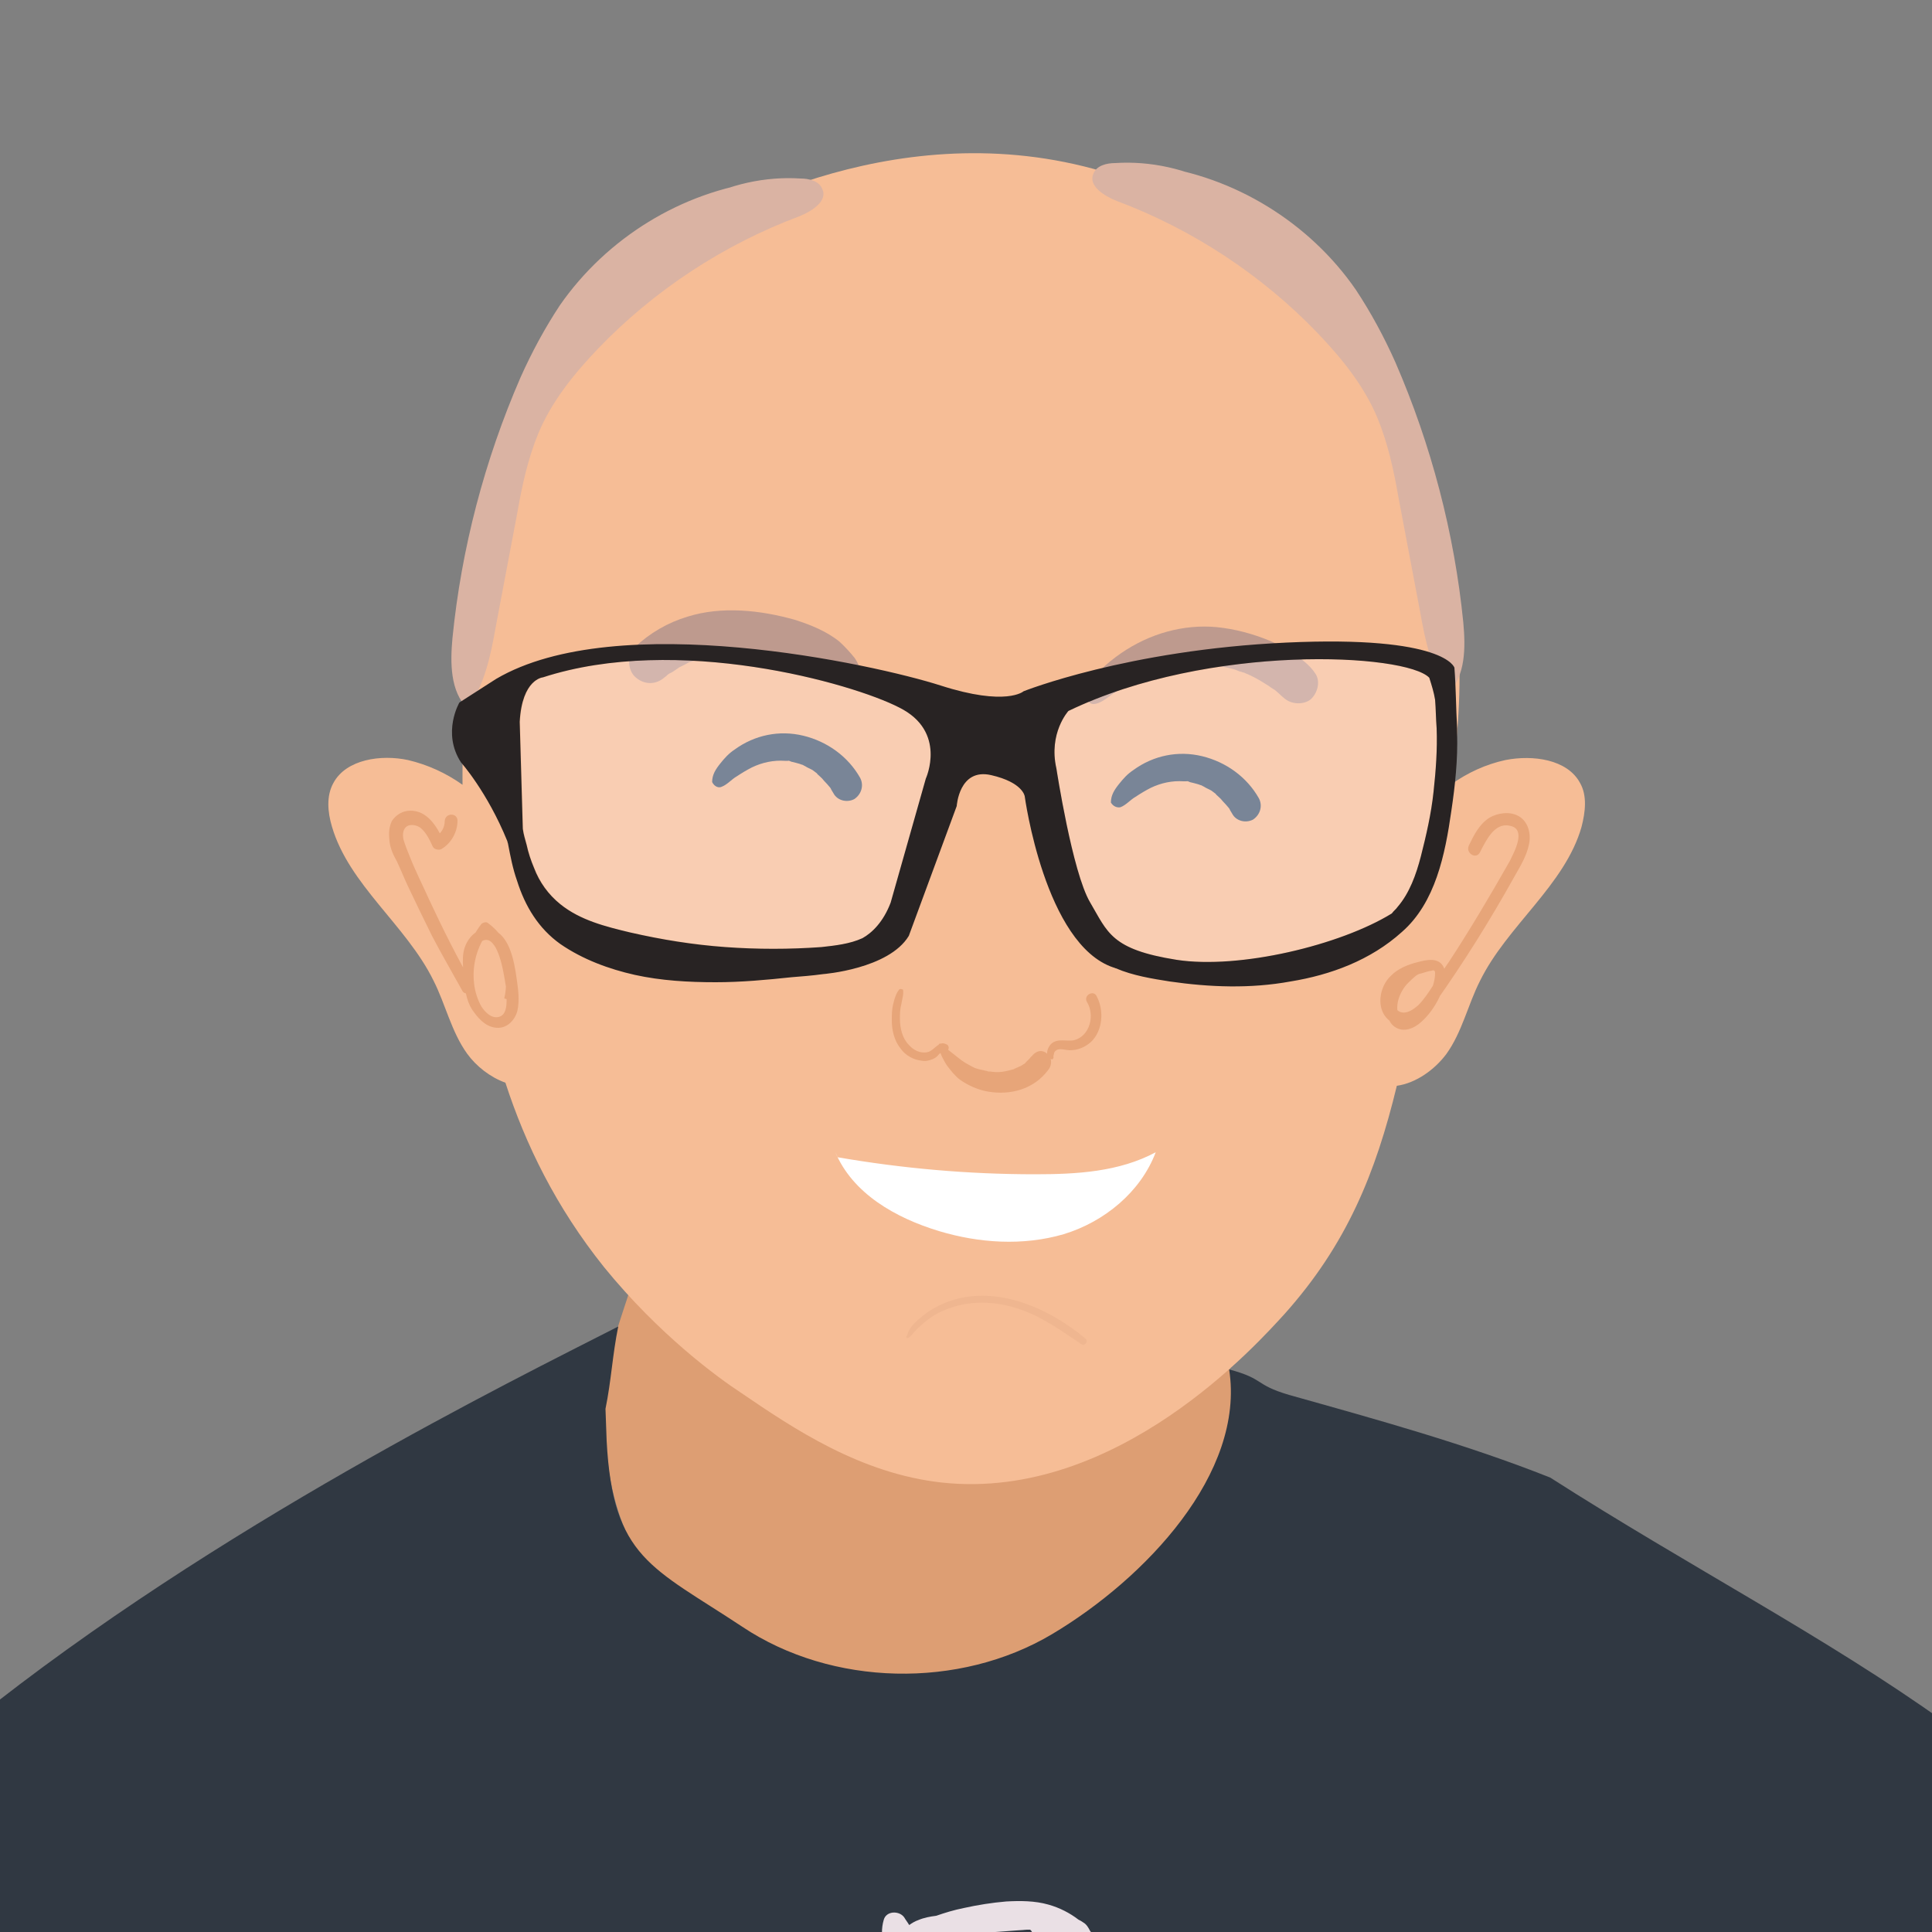 <svg version="1.1" id="Layer_1" xmlns="http://www.w3.org/2000/svg" x="0" y="0" viewBox="0 0 500 500" xml:space="preserve">
  <rect x="0" y="0" width="500" height="500" fill="#808080" stroke="none"/>
  <path class="neck" d="M165.7 307.6c4.4 17-7.8 33.7-9.1 51.2-.6 7.8.2 19.8 2.1 27.6 2.5 10.4 6.3 16.7 13 25.6 9.7 13.1 26.3 20.9 42.9 26.5 18.3 6.3 38.9 10.9 57 4.1 6.5-2.4 12.4-6.1 17.5-10.4 25.7-20.9 36.6-55.1 27.4-84.8-1-2.9-1.9-5.8-4.2-8-3.8-4.1-10.1-5.3-16-5.9-26.3-3.1-54.3-.7-77.5-11.7-13-6.1-24.2-16.1-38.7-18.2-3.6-.5-7.6-.3-10.7 1.5-3 1.9-4.2 6.1-1.9 8.7" fill="#dd9e73"/>
  <path class="head" d="M408.9 202.6c-3.3-6.1-12.2-7.3-19.3-5.9-5.1 1.1-9.8 3.3-13.9 6.2 3.7-28.7 3.1-52.3-8.2-78.6-5.6-13.2-28-65-84.5-80.6-53.3-14.4-100.1 13.7-110.7 20.2-13.5 8-20.7 16.2-23 18.7-12 13.4-17.2 27.9-21.3 45.5-7.5 31.8-8.4 60.3-8.3 75-4.2-3-9-5.2-14.1-6.4-7-1.5-16-.2-19.3 5.9-1.9 3.4-1.5 7.6-.4 11.3 4.4 15.1 19.3 25.6 26.3 39.9 3.1 6.1 4.6 13.2 8.7 18.9 2.4 3.3 6 6.1 9.9 7.5 5.2 16 13.1 32.2 25.5 47.7 14.3 17.6 29.6 28.7 35.4 32.5 13.5 9.2 30.9 21 52.2 23.3 45.4 4.8 81.8-36.3 88.5-43.6 16.1-18 23.6-36.4 29.1-59.1 5-.7 9.8-4.2 12.8-8.2 4.1-5.7 5.6-12.8 8.7-18.9 7-14.3 22-24.8 26.3-39.9 1-3.9 1.5-8.1-.4-11.4z" fill="#f6bd96"/>
  <path class="hair" d="M197.4 46.9c-21 2.7-40.4 14.7-52.5 32.1-3.9 5.9-7.3 12.2-10.2 18.7-9.3 21.4-15.3 44.3-17.6 67.4-.6 6.5-.6 13.8 3.9 18.3 4.4-6.1 6-13.8 7.3-21.2 1.9-9.9 3.7-19.7 5.6-29.6 1.2-6.9 2.7-13.8 5.4-20.4 3.5-8.4 9.3-15.5 15.5-22 14.5-15.1 32.5-26.9 52-34.2 3.3-1.3 7.5-4 6-7.1-.8-2.1-3.5-2.7-5.6-2.7-9.1-.6-18.6 1.5-26.7 5.9m118-9.2c20.9 2.7 40.4 14.7 52.4 32.1 3.9 5.9 7.3 12.2 10.2 18.7 9.3 21.4 15.3 44.3 17.6 67.4.6 6.5.6 13.8-3.9 18.3-4.4-6.1-6-13.8-7.3-21.2-1.9-9.9-3.7-19.7-5.6-29.6-1.2-6.9-2.7-13.8-5.4-20.4-3.5-8.4-9.3-15.5-15.5-22-14.5-15.1-32.5-26.9-52-34.2-3.3-1.3-7.5-4-6-7.1.8-2.1 3.5-2.7 5.6-2.7 9.1-.6 18.6 1.5 26.7 5.9" fill="#dab3a3"/>
  <path class="eye-right" fill="#3a536e" d="M290 208.9c1.5-.6 2.5-1.9 3.9-2.7 1.2-.8 2.7-1.7 3.9-2.3 2.7-1.3 5.6-1.9 8.5-1.7h1c-.8-.2.4 0 .6.2.8.2 1.7.4 2.3.6.4.2.8.2 1 .4l.4.2c.6.4 1.2.6 1.9 1 .2.2.6.4.8.6.4.2.4.2 0 0 .2.2.4.2.4.4.6.6 1.2 1 1.7 1.7.6.6 1.2 1.3 1.7 1.9-.6-.8.2.2.2.4.2.4.4.6.6 1 1 1.9 3.5 2.5 5.4 1.5 1.9-1.3 2.5-3.6 1.5-5.5-3.1-5.5-8.5-9.4-14.7-10.9s-12.6-.2-17.8 3.6c-1.5 1-2.5 2.1-3.7 3.6s-2.1 2.9-2.1 4.8c.6 1 1.6 1.4 2.5 1.2z"/>
  <path class="eye-left" fill="#3a536e" d="M186.8 203.6c1.5-.6 2.5-1.9 3.9-2.7 1.2-.8 2.7-1.7 3.9-2.3 2.7-1.3 5.6-1.9 8.5-1.7h1c-.8-.2.4 0 .6.2.8.2 1.7.4 2.3.6.4.2.8.2 1 .4l.4.2c.6.4 1.2.6 1.9 1 .2.2.6.4.8.6.4.2.4.2 0 0 .2.2.4.2.4.4.6.6 1.2 1 1.7 1.7.6.6 1.2 1.3 1.7 1.9-.6-.8.2.2.2.4.2.4.4.6.6 1 1 1.9 3.5 2.5 5.4 1.5 1.9-1.3 2.5-3.6 1.5-5.5-3.1-5.5-8.5-9.4-14.7-10.9s-12.6-.2-17.8 3.6c-1.5 1-2.5 2.1-3.7 3.6s-2.1 2.9-2.1 4.8c.6 1.2 1.7 1.6 2.5 1.2z"/>
  <path class="eyebrow-right" fill="#be9a8e" d="M282.9 182.2c1.9 0 3.7-1.7 5.2-2.7 1.7-1 3.1-2.1 4.8-3.1.8-.4 1.7-.8 2.5-1.3.2 0 .4-.2.6-.2s.8-.4.2-.2c-.4.2.2 0 .2-.2.2-.2.6-.2.8-.4 1.9-.6 3.5-1.3 5.4-1.5.8-.2 1.7-.4 2.5-.4.2 0 .4 0 .6-.2 1-.2-.8 0 0 0 .4 0 1-.2 1.5-.2 2.1-.2 3.9-.2 6 0 .4 0 .8.2 1.2.2-.2 0-1.2-.2-.2 0 .2 0 .4 0 .6.2 1 .2 1.9.4 2.9.6.8.2 1.9.4 2.7.8.4.2.8.2 1.2.4.2 0 .6.2.8.2.8.4-.6-.4-.2 0 2.1.8 3.9 1.9 5.8 3.1.4.2.8.6 1.5 1 .2.2.4.2.6.4-1.2-.8-.2-.2 0 0 1 .8 2.1 2.1 3.3 2.7 1.9 1 4.8.8 6.2-.8 1.5-1.7 2.1-4.4.8-6.3-1.5-2.3-3.9-4-6.2-5.5-1.7-1-3.5-2.1-5.4-2.9-4.6-1.9-9.1-3.1-13.9-3.6-8.7-.8-17.4 1.7-24.7 6.7-1.9 1.3-3.9 2.9-5.6 4.6-1.7 1.9-3.9 4.2-3.5 6.9.2 1.1 1.2 1.7 1.8 1.7z"/>
  <path class="eyebrow-left" fill="#be9a8e" d="M222.4 176.8c1-1.9 0-4.8-1.2-6.5-1.2-1.5-2.5-2.9-3.9-4.2-3.3-2.7-7.5-4.4-11.6-5.7-8.9-2.5-18.9-3.6-27.8-.8-5 1.5-9.7 4.2-13.5 7.8-2.1 1.9-2.1 5.9 0 7.8 2.3 2.1 5.4 2.1 7.7 0 .4-.2.6-.6 1-.8.2-.2.4-.2.6-.4 0 0-1 .8-.2.2.8-.4 1.5-1 2.3-1.5.8-.4 1.7-.8 2.5-1.3.2 0 .4-.2.6-.2.6-.2.2.2-.4.2.4 0 1-.4 1.5-.6 1.7-.6 3.5-1 5.2-1.5.4 0 .8-.2 1.2-.2.2 0 1-.2.2 0s0 0 .2 0c1-.2 2.3-.2 3.3-.2 2.1 0 4.1 0 6.2.2h.6c.4 0 .8.2 1.2.2 1 .2 2.1.4 3.3.6 1.9.4 3.5.8 5.4 1.5.8.2 1.7.4 2.3.6.4.2.8.2 1.2.4.2 0 .4.2.6.2.8.2-.6-.2-.2 0 1.7.8 3.3 1.5 4.8 2.5.2.2.4.2.4.4.2.2.2.2 0 0-.4-.4-.2-.2.6.4.4.2.6.4 1 .6 1 .6 1.7 1.3 2.9 1.3.8.2 1.6-.4 2-1z"/>
  <path class="mouth" d="M216.8 299.5c16.8 2.9 33.8 4.4 51 4.4 10.8 0 21.8-.6 31.3-5.7-3.9 10.3-13.3 18-23.8 21.2-10.6 3.1-22 2.3-32.3-.8-11.2-3.4-22.4-9.7-26.9-20.6" fill="#fff"/>
  <path class="chin" d="M235.3 346.1c1-.8 1.9-2.3 3.1-3.1 1-1 2.3-1.9 3.5-2.7 2.7-1.5 5.6-2.5 8.5-2.9 6.6-1 13.5.8 19.3 4 3.5 1.9 6.8 4.2 10.2 6.5.8.6 1.9-.8 1-1.5-10.6-8.8-25.9-15.1-38.9-8-1.5.8-2.9 1.9-4.1 2.9s-2.7 2.5-3.1 4.2c-.6.8.1 1 .5.6z" opacity=".23" fill="#d8a07a"/>
  <g class="glasses">
    <path class="lenses" d="M371.8 188.5c.2 5.5-.2 10.9-.8 16.4-.6 5.7-1.9 11.3-3.3 16.8-1.2 4.6-2.9 9.4-6 13-.4.6-1 1-1.5 1.7-13.3 8.2-39.4 14.5-55.7 12-17-2.7-17.8-7.1-22.4-14.9-4.6-7.8-8.7-34.6-8.7-34.6-2.1-9.2 3.1-14.9 3.1-14.9 36.5-17.6 87.4-14.9 93.4-8.6.6 1.9 1.2 3.8 1.5 5.7.2 2.4.2 4.9.4 7.4zm-139-5.4c-12.2-6.3-57.4-19.1-92.2-7.8 0 0-5.4.4-6 11.5l.8 27.7c.2 1.5.6 2.7 1 4.2.4 1.9 1 4 1.9 5.9 1.5 3.8 3.7 6.9 6.8 9.4 5.2 4.2 11.8 5.9 18 7.3 8.3 1.9 16.4 3.1 24.7 3.8 8.3.6 16.6.6 24.9 0 3.5-.4 7.3-.8 10.6-2.3 2.5-1.5 5.4-4.2 7.3-9.2l9.1-32.1c-.1 0 5.5-12.2-6.9-18.4z" opacity=".32" fill="#feefed"/>
    <path class="frame" d="M376.4 172.8s-2.3-8.4-43.5-6.5-68 12.6-68 12.6-4.4 4-21.5-1.5c-17.2-5.5-83.7-20.1-115-1.7l-9.5 6.1s-4.6 7.8.4 15.5c0 0 6.8 7.6 12 20.4 0 .2.2.6.2.8.6 3.1 1.2 6.3 2.3 9.4 2.1 6.7 5.6 12.4 11.2 16.4 5.8 4 12.6 6.5 19.3 8 6.8 1.5 13.9 1.9 20.9 1.9 6.6 0 13.1-.6 19.7-1.3 2.5-.2 5.2-.4 8.1-.8 0 0 17-1.3 22.2-9.9l12.4-33.6s.6-9.9 8.9-8 8.7 5.5 8.7 5.5 5.2 38.4 23 44.3c.2 0 .4.2.6.2 4.4 1.9 9.5 2.7 13.9 3.4 10.4 1.5 20.9 1.9 31.3 0 10.4-1.7 20.7-5.5 28.8-12.8 8.7-7.6 11.2-20.1 12.8-31.3 1-6.7 1.7-13.4 1.5-20.1v-1.3c-.3-5.2-.3-10.7-.7-15.7zm-136.8 28.7-9.1 32.1c-1.9 5-4.8 7.8-7.3 9.2-3.3 1.5-7 1.9-10.6 2.3-8.3.6-16.6.6-24.9 0-8.3-.6-16.4-1.9-24.7-3.8-6.2-1.5-12.8-3.1-18-7.3-3.1-2.5-5.4-5.7-6.8-9.4-.8-1.9-1.5-4-1.9-5.9-.4-1.5-.8-2.7-1-4.2l-.8-27.7c.6-11.1 6-11.5 6-11.5 34.8-11.3 80 1.5 92.2 7.8 12.5 6.2 6.9 18.4 6.9 18.4zm132.2-13c.2 5.5-.2 10.9-.8 16.4-.6 5.7-1.9 11.3-3.3 16.8-1.2 4.6-2.9 9.4-6 13-.4.6-1 1-1.5 1.7-13.3 8.2-39.4 14.5-55.7 12-17-2.7-17.8-7.1-22.4-14.9-4.6-7.8-8.7-34.6-8.7-34.6-2.1-9.2 3.1-14.9 3.1-14.9 36.5-17.6 87.4-14.9 93.4-8.6.6 1.9 1.2 3.8 1.5 5.7.2 2.4.2 4.9.4 7.4z" fill="#282323"/>
  </g>
  <path class="nose" fill="#e7a579" d="M283.8 257.8c-.8-1.7-3.5-.2-2.5 1.5 2.1 3.4.8 8.8-3.3 9.9-1.9.4-4.4-.6-6 1-.6.6-1 1.5-1 2.3v.2c-1.5-1.3-3.1-.6-4.1.8.2-.4-.4.4-.4.4l-.6.6-.6.6c.4-.2-.2.2-.2.2-.4.2-.8.6-1.5.8-.2.2-.6.2-.8.4-.2 0-.2 0-.4.2-2.3.6-3.7 1-6.2.6h-.4c-.2 0-.4-.2-.8-.2-.6-.2-1-.2-1.7-.4-.6-.2-.8-.2-1.2-.4s-.8-.4-1.5-.8c-1.2-.6-2.3-1.5-3.3-2.3-.6-.5-1.3-1-1.9-1.5.2-.5.2-1.1-.4-1.4-.6-.3-1.1-.4-1.5-.2-.2-.1-.5 0-.6.3-1 .6-1.8 1.7-2.9 1.9-1.9.4-3.7-.6-4.8-1.9-1.7-1.7-2.3-4.4-2.3-6.7 0-1.3 0-2.5.4-4 .2-1.3.6-2.3.4-3.6-.6-.2-.8-.2-1 0-.8 1-1.2 2.3-1.5 3.6-.4 1.5-.4 2.9-.4 4.4 0 2.5.6 5.2 2.3 7.3 1.2 1.7 3.3 2.9 5.4 3.1 1 .2 1.9 0 2.9-.4.4-.2.8-.4 1.2-.8.1-.1.4-.5.8-.8.1.4.3.8.5 1.2.4.8.8 1.5 1.2 2.1 1 1.3 2.1 2.7 3.3 3.6 2.1 1.5 4.8 2.7 7.3 3.1 5.8 1 11.8-.6 15.5-5.5.7-.8 1-1.9.7-3 .1 0 .2.1.3.2.2 0 .6-.4.4-.8l.2-.8c0-.2.2-.6.6-.8.8-.6 2.5 0 3.5 0 2.1 0 3.9-.8 5.4-2.1 3.1-2.9 3.5-8.2 1.5-11.9z"/>
  <path class="ears" fill="#e7a579" d="M131.5 258.4c3.5-6.7.6-15.3-5.2-19.5-.4-.4-1.2-.2-1.7.2-3.3 4.2-5 9.9-4.4 15.3.2 2.5.8 5.5 2.5 7.6 1.5 2.1 3.5 4 6.2 4 2.5 0 4.4-2.1 5-4.4.6-2.7.2-5.7-.2-8.4-.6-4.2-1.9-12.6-7.7-12.8-2.9 0-5 2.5-5.8 5-1 3.4.2 6.7-.4 10.1.8-.2 1.7-.2 2.7-.4-4.1-7.1-7.9-14.7-11.4-22.2-1.7-3.8-3.5-7.3-5-11.1-.6-1.5-1.2-2.9-1.7-4.6-.2-1-.2-2.3.6-3.1 1-1 2.9-.6 3.9.2 1.5 1.3 2.3 3.1 3.1 4.8.4.8 1.7 1 2.3.6 2.5-1.5 4.1-4.4 4.1-7.3 0-2.1-3.1-2.1-3.3 0 0 1.9-1 3.4-2.7 4.4.8.2 1.5.4 2.3.6-1.7-3.6-4.1-7.6-8.5-7.6-1.9 0-3.7 1-4.8 2.7-.8 1.7-.8 3.4-.6 5.2.2 1.9 1 3.6 1.9 5.2 1 2.1 1.9 4.4 2.9 6.5 2.1 4.4 4.1 8.6 6.2 12.8 2.5 4.8 5.2 9.4 7.9 14.3.6 1 2.5.8 2.7-.4.4-2.5 0-5 0-7.6 0-1.7.4-3.8 2.1-4.8 3.7-2.5 5.4 5.9 5.8 8 .4 2.3 1 4.8.8 7.3 0 1.5-.2 3.8-2.1 4.2-1.9.4-3.5-1.3-4.4-2.7-1-1.7-1.7-4-1.9-5.9-.6-5 .8-9.7 3.7-13.6-.6.2-1.2.4-1.9.4 5.4 3.6 7.5 10.7 6 17 .2 0 .8.4 1 0zm237.2-7.8c-1.2-.2-1.9-.2-2.9.4-1 .6-2.1 1.5-3.1 2.3-1.7 1.7-2.9 3.8-3.5 6.3-.4 2.1-.2 4.8 1.7 6.1 2.3 1.7 5.2.4 7-1.3 1.9-1.7 3.5-4 4.6-6.3.8-2.1 2.1-5.2 1.2-7.6-1.2-2.9-4.6-2.1-6.8-1.5-2.5.6-5.2 1.7-7 3.6-2.9 2.7-3.9 8.4-.6 11.3 1.9 1.7 4.4 1.9 6.4 1 2.5-1 4.1-3.1 5.8-5.5 7.3-10.3 14.1-21.2 20.3-32.3 1.5-2.7 3.3-5.5 3.9-8.6.6-2.7-.2-5.9-2.7-7.3-2.3-1.3-5.4-.8-7.5.4-2.7 1.7-4.1 4.6-5.4 7.3-.8 1.9 1.9 3.6 2.9 1.7 1.5-2.9 3.7-7.8 7.7-6.9 4.6.8 1 7.1 0 9.2-5 8.8-10.2 17.6-15.7 26-1.5 2.1-2.7 4.2-4.1 6.1-1.2 1.9-2.5 3.8-3.9 5.2-1.2 1-2.9 2.3-4.6 1.7-1.2-.4-1.7-1.9-1.7-2.9-.2-3.8 3.3-5.9 6.4-6.9 1-.2 1.9-.6 2.9-.8.4 0 .8-.2 1-.2.4.2.4.4.4.8 0 1.9-.8 4.2-1.7 5.9-1 2.1-2.5 4.2-4.6 5.5-.8.4-1.9.6-2.7 0-.6-.6-.8-1.7-.8-2.5 0-2.1 1-4.4 2.5-6.1.8-.8 1.7-1.7 2.5-2.3.4-.2.8-.4 1.2-.8.5.1.7-.6.9-1 .2 0 .2 0 0 0z"/>
  <path class="shirt" d="M-6.7 445.1v95.8h510v-95.2c-30.7-22-66-40.2-102.1-63.3-21.9-8.7-44.8-15-67.6-21.4-9.1-2.7-6.2-4.1-15.5-6.6 4.2 26.9-21.8 54.2-45.8 68.5s-57 13.6-80.2-1.9c-23.4-15.5-33.5-17.7-35.1-48.1l-.3-8.3c1.5-7.3 1.8-14 3.3-21.3-27.4 14-104 51.6-166.7 101.8z" fill="#303842"/>
  <path class="shirt-pattern" d="M285.4 520.6c-.8-1.2-.6-2.9.6-3.7 1-.9 2.1-1.7 3.2-2.3l.4-.4c1.3-1.5 3-2.4 5.1-2.5 2.5 0 5 1.5 6.3 3.4 1.3 1.9 1.3 4.1 1.3 6.3.2 1.7-1.9 2.8-1.9 2.8.2 1.3-.6 2.7-2.3 2.7-1.3 0-2.3-.3-3-1.2-.6-.5-1.1-1.2-1.5-1.9-.7-.9-1-2.1-1.4-3.2-.9.6-1.8 1.2-3 1.5-1.5.2-3-.4-3.8-1.5zm-52.5 20.3h42.9c-9.3-9.1-12.5-23-22.3-32.1-1-.8-2.3-1.7-3.6-1.5s-2.1 1.4-2.7 2.4l-1.2 2.1c-2.2 2.9-4.7 7.6-6.8 12.1-.5.8-.9 1.6-1.4 2.3l1.3-2.2c-1.8 3.8-3.3 7.5-4 9.8-.7 2.9-1.4 5.1-2.2 7.1zm-30.5 0h7.7c0-.2.1-.3.1-.4 0-.2 0-.5.2-.7v-.3c.6-3.1 1-5.8.6-8.8-.2-.8-1.1-1.7-1.9-2.2-1-.5-2.1-.7-3-.3-2.3.7-3.2 2.4-2.9 4.4v2.5c0 .2-.2.5 0 .6-.2 1.7-.6 3.3-.7 5-.1 0-.1.1-.1.2zm16.6-36.8c-.2-1.4 1.9-2.4 2.7-.8.6.7 1.3 2.8 2.8 2.4.1-.2.3-.4.4-.5 1-1.2 2.3-2 3.8-1.8-.6-2-.6-4.5 0-6.5.6-2.4 4-2.5 5.3-.7.4.7.9 1.3 1.3 2 .7-.5 1.5-1 2.4-1.3 1.4-.6 3-.9 4.6-1.1 2.3-.8 4.6-1.5 7.1-2 3.6-.8 7.4-1.4 11-1.7 3.6-.2 7.4-.2 10.9.8 2.9.8 5.6 2.2 7.8 3.9.4.2.8.4 1.2.7.9.5 1.4 1.4 1.8 2.2 1.1 1.3 2.1 2.8 2.8 4.4.8 1.7-1.3 3.9-3.2 3.7-2.5-.2-4-1.5-5-3.6-.2-.7-.4-1.2-.6-1.7-.1-.1-.3-.3-.5-.4-.5.2-1.2.4-1.3.4-2.3.5-4.6.2-6.3-1.4-.4-.3-.8-.8-1.1-1.4l-.3-.3h-.9c-2.3.2-4.4.3-6.7.5-3.6.3-7.2.4-10.9.7-2.8.8-5.6 1.7-8.5 2.7-.8.3-1.5.2-2.2-.1-.3.3-.6.5-.8.7-.8.7-2.1 1-3 .7-.5-.1-.8-.3-1.1-.5-.1.4-.4.7-.8.8.4 1 0 2-.7 2.7-.7.6-1.7.7-2.5.4-.2.2-.4.3-.5.4-1.3 1-2.9 1.2-4.4.8-3.1-.4-4.1-2.8-4.6-5.1zm83.6 31.7c.9 1.7.8 3.4.1 5h-6.6c.3-.3 1.4-1.3 1.4-1.3-.2-.1-.3-.2-.4-.3-.4-.2-.8-.3-1-.7-1.4-1.4-1.7-3.1-1.5-4.7h-.2c-1.1-.2-1.9-1.4-1.9-2.2 0-1 .3-2 .9-2.8 0 0-.1 0-.1-.1h.1c.7-1 1.7-1.8 3.1-2 .7-.1 1.4.2 1.6.6.4 0 .9.1 1.2.3 1 .5 1.7 2 1.3 3.1-.4.6-.5 1.3-.7 1.9.2.2.4.3.5.5-.2.1-.4.2-.6.2 0 0 0 .3.2.4 1.1.4 2 1.1 2.6 2.1zm-94.9-17.6c-1.7-2.2-1.5-5.1-.4-7.3.8-1.4 1.5-2.4 2.5-3.4.8-1 1.9-2 3.2-2.2 1.5-.3 3 .5 3.2 1.9 0 .7-.4 1.5-1.1 1.7h-.3c-.2.2-.4.3-.5.4-.2.2-.4.5-.6.8-.6.8-1.1 1.7-1.5 2.5-.2.5-.4 1.2-.4 1.7v.2c0 .2.1 2.3 2 1.4.1-.1.3-.2.3-.2.2-.2.6-.5.8-.7s.4-.3.6-.5l.2-.2c.8-.8 1.3-1.7 1.9-2.4.8-1 2.1-1.5 3.4-1 1.1.3 2.1 1.7 1.5 2.9-.8 1.7-1.5 2.9-2.7 4.2-1.1 1.2-2.5 2-4.2 2.5-2.7.9-6.2.1-7.9-2.3z" fill="#eae0e5"/>
</svg>